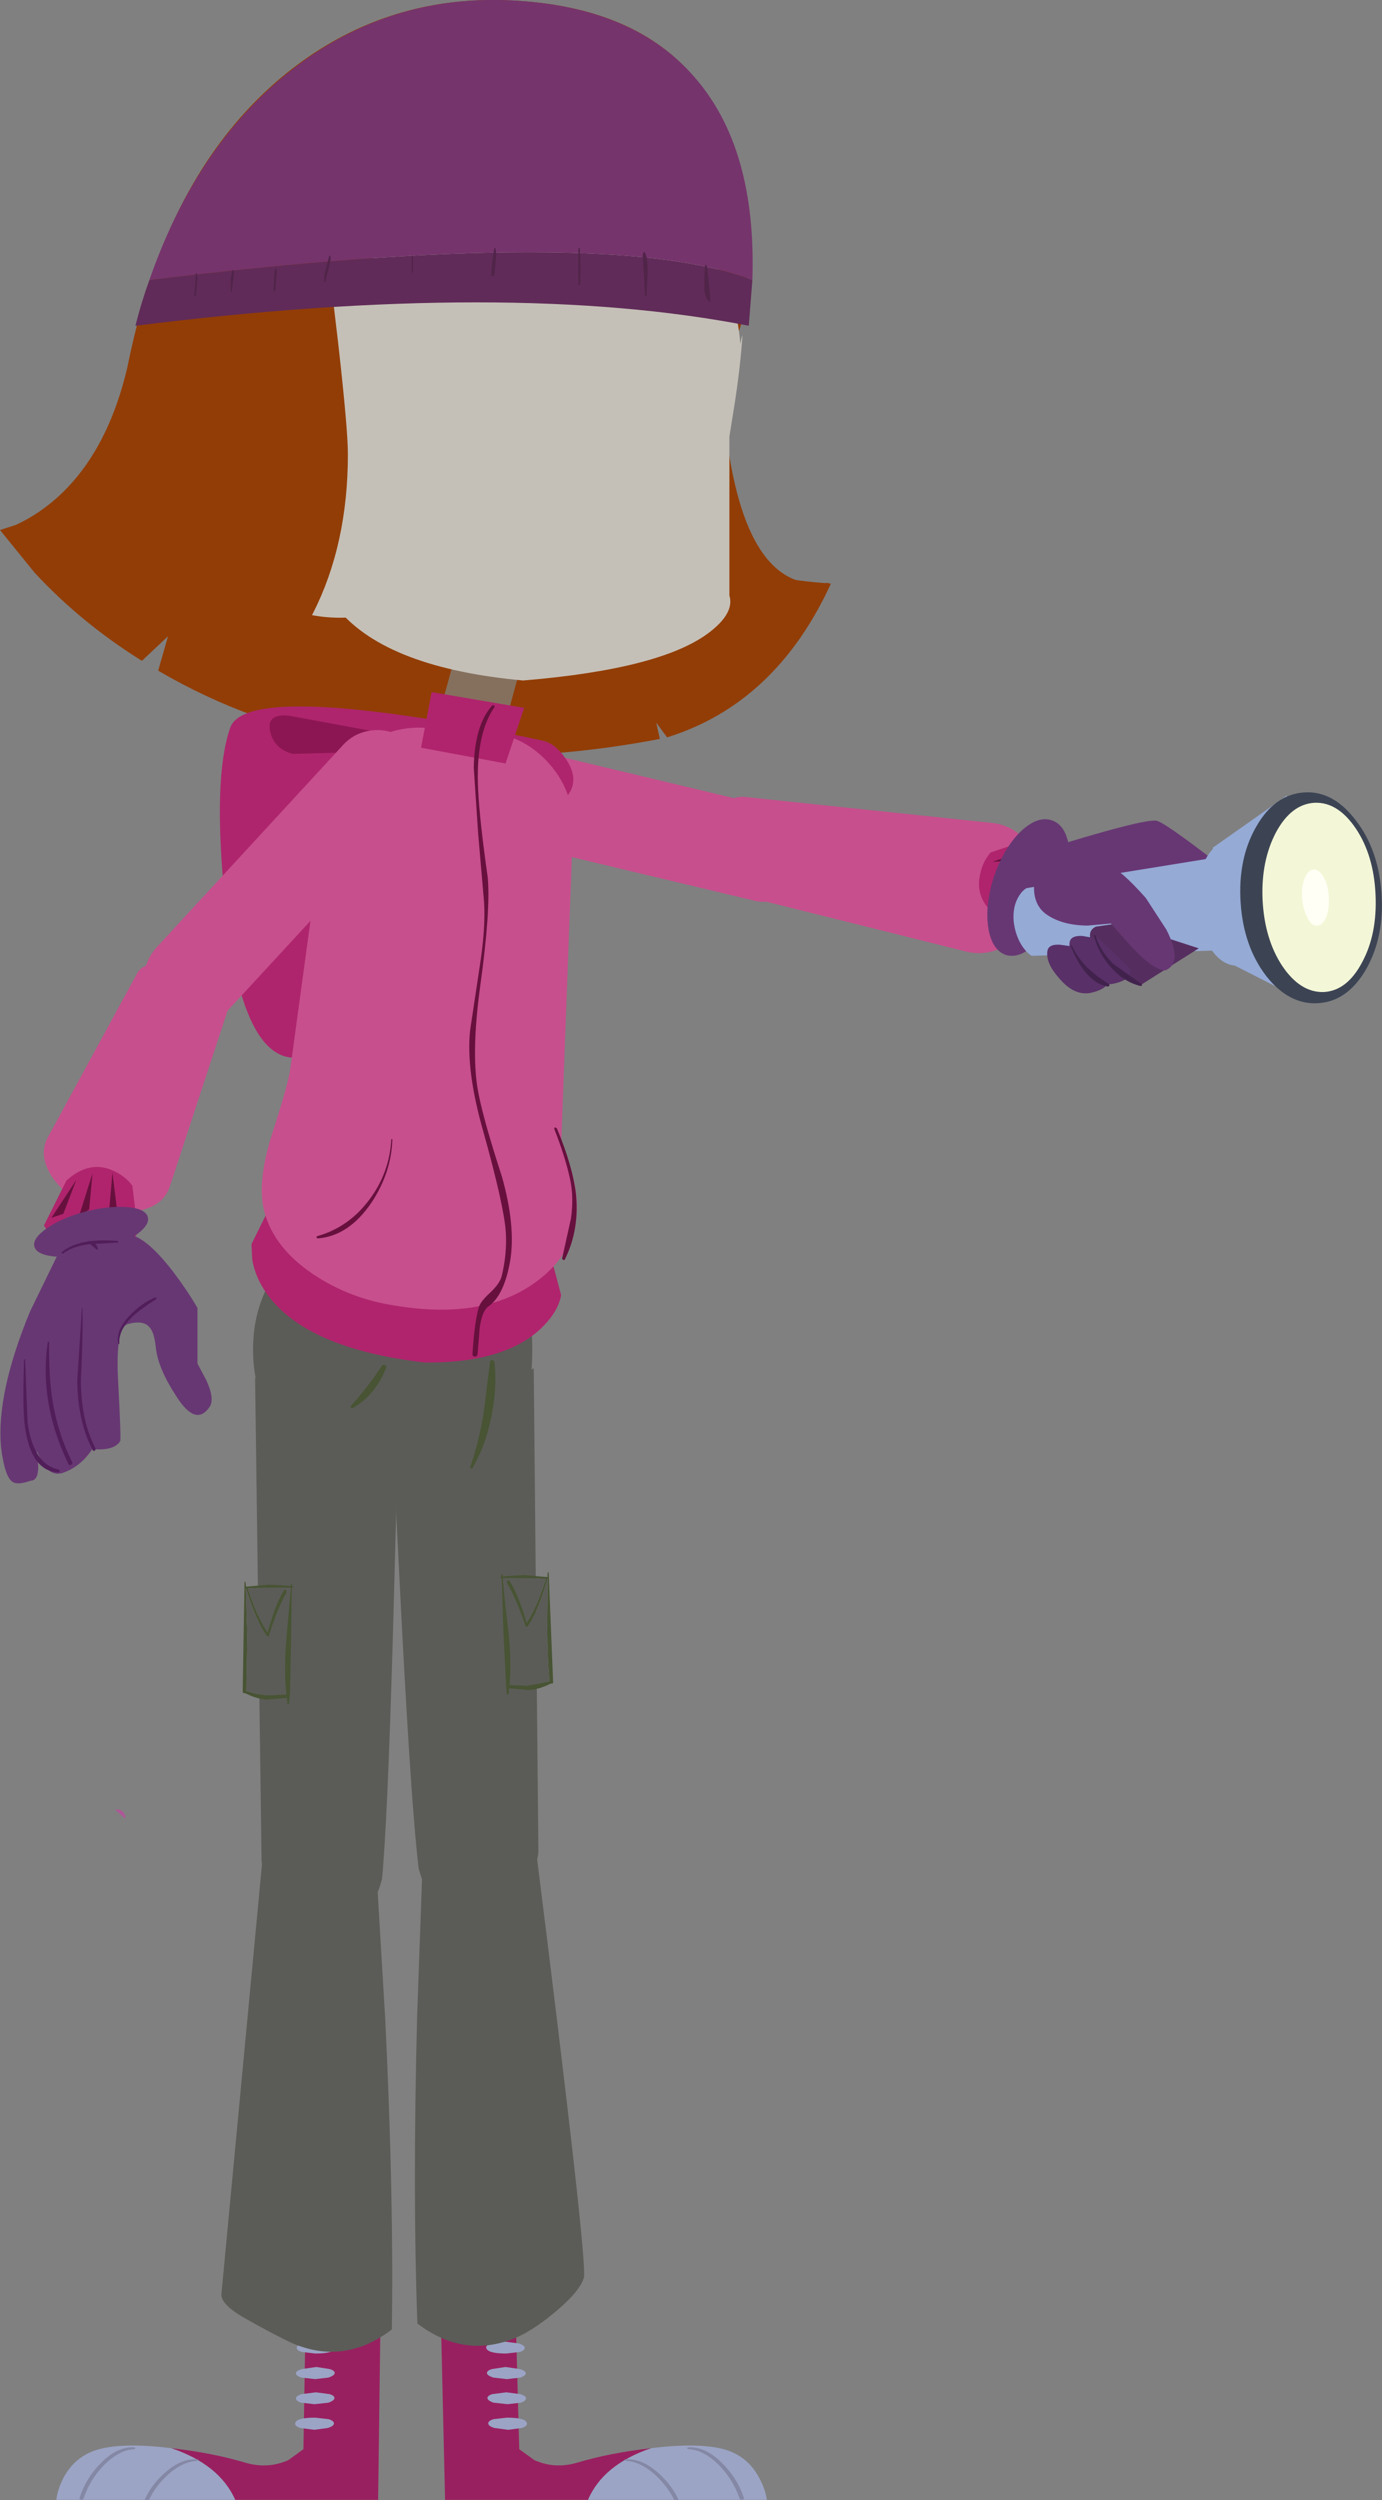 <?xml version="1.0" encoding="UTF-8" standalone="no"?>
<svg xmlns:xlink="http://www.w3.org/1999/xlink" height="483.5px" width="267.35px" xmlns="http://www.w3.org/2000/svg">
  <rect width="100%" height="100%" fill="#808080" stroke="none"/>
  <g transform="matrix(1.0, 0.0, 0.0, 1.0, -489.65, -447.65)">
    <path d="M538.3 505.9 L538.3 500.1 538.6 498.05 538.8 498.05 538.9 498.95 538.5 505.9 538.3 505.9" fill="#51244a" fill-rule="evenodd" stroke="none"/>
    <path d="M590.85 595.0 Q593.6 592.9 596.65 593.65 L639.35 603.85 Q642.65 604.7 644.2 608.1 645.6 611.1 644.9 614.7 644.1 618.4 641.35 620.5 638.65 622.6 635.65 621.85 L592.9 611.65 Q589.85 610.9 588.25 607.7 586.65 604.55 587.4 600.8 588.15 597.05 590.85 595.0" fill="#c74f8d" fill-rule="evenodd" stroke="none"/>
    <path d="M629.3 491.0 Q625.9 564.1 650.0 560.35 639.4 565.35 628.6 570.6 606.9 581.05 600.5 568.15 594.15 555.15 593.2 536.45 592.3 517.7 597.45 504.25 602.55 490.7 610.7 490.3 L615.6 490.05 629.3 491.0" fill="#923d06" fill-rule="evenodd" stroke="none"/>
    <path d="M615.65 921.1 Q606.35 924.25 603.4 931.1 L575.75 931.1 574.95 896.65 589.45 897.15 590.1 921.3 593.0 923.4 Q596.85 925.15 601.15 923.95 607.65 922.0 615.65 921.1" fill="#992060" fill-rule="evenodd" stroke="none"/>
    <path d="M629.65 921.3 Q634.35 922.6 636.6 927.0 637.75 929.2 638.0 931.1 L603.4 931.1 Q606.35 924.25 615.65 921.1 624.65 920.0 629.65 921.3" fill="#9ba4c5" fill-rule="evenodd" stroke="none"/>
    <path d="M591.15 901.65 Q591.2 902.2 590.2 902.5 L587.6 902.8 Q583.85 902.8 583.7 901.65 583.65 901.2 584.65 900.85 L587.3 900.5 590.0 900.85 Q591.1 901.2 591.15 901.65" fill="#9ba4c5" fill-rule="evenodd" stroke="none"/>
    <path d="M584.85 905.8 L587.45 905.4 590.15 905.8 Q591.3 906.1 591.35 906.6 591.4 907.05 590.35 907.45 L587.7 907.75 585.05 907.45 Q583.9 907.05 583.85 906.6 583.8 906.1 584.85 905.8" fill="#9ba4c5" fill-rule="evenodd" stroke="none"/>
    <path d="M584.9 910.65 L587.6 910.3 590.25 910.65 Q591.35 910.95 591.4 911.45 591.45 911.9 590.45 912.3 L587.85 912.6 585.1 912.3 Q584.0 911.9 583.95 911.45 583.9 910.95 584.9 910.65" fill="#9ba4c5" fill-rule="evenodd" stroke="none"/>
    <path d="M585.1 915.5 L587.7 915.2 Q591.5 915.2 591.6 916.35 591.65 916.85 590.6 917.2 L587.95 917.55 585.3 917.2 Q584.15 916.85 584.1 916.35 584.05 915.85 585.1 915.5" fill="#9ba4c5" fill-rule="evenodd" stroke="none"/>
    <path d="M620.1 931.15 Q618.85 928.6 616.6 926.45 613.6 923.65 610.6 923.55 L610.45 923.4 610.55 923.25 Q613.85 923.05 617.0 925.9 619.6 928.2 620.95 931.15 L620.1 931.15" fill="#8488a5" fill-rule="evenodd" stroke="none"/>
    <path d="M622.8 921.3 L622.6 921.15 Q622.6 920.95 622.75 920.95 626.0 920.7 629.25 923.9 632.2 926.75 633.5 930.55 633.7 930.95 633.3 931.05 632.9 931.2 632.7 930.8 631.55 927.35 628.85 924.5 625.8 921.4 622.8 921.3" fill="#8488a5" fill-rule="evenodd" stroke="none"/>
    <path d="M522.75 921.1 Q532.1 924.25 535.15 931.1 L562.8 931.1 563.25 896.65 548.75 897.15 548.35 921.3 545.45 923.4 Q541.6 925.15 537.25 923.95 530.75 922.0 522.75 921.1" fill="#992060" fill-rule="evenodd" stroke="none"/>
    <path d="M508.8 921.3 Q504.1 922.6 501.85 927.0 500.75 929.2 500.55 931.1 L535.15 931.1 Q532.1 924.25 522.75 921.1 513.8 920.0 508.8 921.3" fill="#9ba4c5" fill-rule="evenodd" stroke="none"/>
    <path d="M547.05 901.65 Q547.0 902.2 548.05 902.5 L550.65 902.8 Q554.4 902.8 554.5 901.65 554.55 901.2 553.55 900.85 L550.9 900.5 548.2 900.85 Q547.1 901.2 547.05 901.65" fill="#9ba4c5" fill-rule="evenodd" stroke="none"/>
    <path d="M553.4 905.8 L550.85 905.4 548.1 905.8 Q546.95 906.1 546.9 906.6 546.85 907.05 547.9 907.45 L550.6 907.75 553.2 907.45 Q554.35 907.05 554.4 906.6 554.45 906.1 553.4 905.8" fill="#9ba4c5" fill-rule="evenodd" stroke="none"/>
    <path d="M553.4 910.65 L550.75 910.3 548.05 910.65 Q546.95 910.95 546.9 911.45 546.85 911.9 547.85 912.3 L550.5 912.6 553.2 912.3 Q554.3 911.9 554.35 911.45 554.4 910.95 553.4 910.65" fill="#9ba4c5" fill-rule="evenodd" stroke="none"/>
    <path d="M553.25 915.5 L550.65 915.2 Q546.85 915.2 546.75 916.35 546.7 916.85 547.75 917.2 L550.45 917.55 553.05 917.2 Q554.2 916.85 554.25 916.35 554.3 915.85 553.25 915.5" fill="#9ba4c5" fill-rule="evenodd" stroke="none"/>
    <path d="M518.45 931.15 Q519.65 928.6 521.9 926.45 524.9 923.65 527.9 923.55 L528.05 923.4 527.9 923.25 Q524.65 923.05 521.5 925.9 518.9 928.2 517.6 931.15 L518.45 931.15" fill="#8488a5" fill-rule="evenodd" stroke="none"/>
    <path d="M515.7 921.3 L515.85 921.15 515.7 920.95 Q512.45 920.7 509.25 923.9 506.35 926.75 505.1 930.55 504.9 930.95 505.3 931.05 505.65 931.2 505.85 930.8 506.95 927.35 509.65 924.5 512.7 921.4 515.7 921.3" fill="#8488a5" fill-rule="evenodd" stroke="none"/>
    <path d="M592.9 712.25 L593.8 805.4 Q593.85 808.45 590.85 811.55 587.8 814.65 583.8 816.0 573.35 819.5 570.65 809.0 569.3 798.2 567.4 762.25 L565.7 728.65 592.9 712.25" fill="#5b5c57" fill-rule="evenodd" stroke="none"/>
    <path d="M586.9 752.5 L586.9 752.15 Q586.6 751.9 586.65 752.15 L586.65 752.5 586.45 752.55 Q586.4 752.8 586.5 752.8 L586.7 752.85 587.05 763.7 587.55 773.45 587.55 773.6 587.55 773.85 587.7 775.2 587.9 775.45 588.05 775.3 588.15 774.15 592.1 774.5 Q594.25 774.25 596.15 773.25 L596.35 773.25 Q596.7 773.25 596.65 772.9 L595.8 751.8 595.75 751.7 Q595.6 751.7 595.6 751.8 L595.55 752.65 591.05 752.25 586.9 752.5 M587.8 753.3 Q587.6 753.55 587.75 753.85 589.65 757.15 591.3 762.1 591.4 762.45 591.7 762.2 593.7 759.5 595.55 753.0 L595.6 753.0 595.5 762.35 Q595.55 768.35 595.95 772.8 L591.6 773.65 588.25 773.5 Q588.6 769.3 588.1 763.7 587.2 756.6 586.95 752.85 592.25 752.8 595.25 753.0 593.35 758.9 591.55 761.45 589.7 755.4 588.15 753.25 L587.8 753.3" fill="#485434" fill-rule="evenodd" stroke="none"/>
    <path d="M587.8 753.3 L588.15 753.25 Q589.7 755.4 591.55 761.45 593.35 758.9 595.25 753.0 592.25 752.8 586.95 752.85 587.2 756.6 588.1 763.7 588.6 769.3 588.25 773.5 L591.6 773.65 595.95 772.8 Q595.55 768.35 595.5 762.35 L595.6 753.0 595.55 753.0 Q593.7 759.5 591.7 762.2 591.4 762.45 591.3 762.1 589.65 757.15 587.75 753.85 587.6 753.55 587.8 753.3" fill="#5b5c57" fill-rule="evenodd" stroke="none"/>
    <path d="M593.25 804.75 Q603.4 885.55 602.6 888.15 601.8 890.7 597.65 894.25 593.55 897.8 590.0 899.5 579.75 904.1 570.4 897.0 569.45 871.85 570.35 837.45 L571.4 808.0 Q573.05 803.05 576.65 800.15 583.7 794.35 593.25 804.75" fill="#5b5c57" fill-rule="evenodd" stroke="none"/>
    <path d="M539.0 714.1 L566.55 730.55 565.65 764.2 Q564.6 800.15 563.55 811.0 561.0 821.4 550.55 817.9 546.5 816.5 543.4 813.45 540.35 810.3 540.25 807.3 L539.0 714.1" fill="#5b5c57" fill-rule="evenodd" stroke="none"/>
    <path d="M545.05 755.15 L545.05 755.7 Q543.2 759.0 541.7 763.95 541.65 764.3 541.3 764.05 539.25 761.35 537.25 754.85 L537.2 754.85 537.5 764.2 537.3 774.65 Q539.9 775.5 541.65 775.5 L545.05 775.35 Q544.55 771.15 544.95 765.55 L545.9 754.7 Q540.55 754.65 537.6 754.85 539.55 760.75 541.4 763.3 543.15 757.25 544.65 755.1 L545.05 755.15 M545.9 754.35 L545.95 754.0 Q546.15 753.75 546.15 754.0 L546.1 754.35 546.35 754.4 546.35 754.65 546.1 754.7 545.95 765.55 545.75 775.3 545.7 775.45 545.7 775.7 545.55 777.05 545.4 777.3 545.25 777.15 545.15 776.0 541.15 776.35 Q539.0 776.1 537.1 775.1 L536.9 775.1 Q536.6 775.1 536.6 774.75 L536.95 753.65 537.0 753.55 Q537.15 753.55 537.15 753.65 L537.25 754.5 541.7 754.1 545.9 754.35" fill="#485434" fill-rule="evenodd" stroke="none"/>
    <path d="M545.05 755.15 L544.65 755.1 Q543.15 757.25 541.4 763.3 539.55 760.75 537.6 754.85 540.55 754.65 545.9 754.7 L544.95 765.55 Q544.55 771.15 545.05 775.35 L541.65 775.5 Q539.9 775.5 537.3 774.65 L537.5 764.2 537.2 754.85 537.25 754.85 Q539.25 761.35 541.3 764.05 541.65 764.3 541.7 763.95 543.2 759.0 545.05 755.7 L545.05 755.15" fill="#5b5c57" fill-rule="evenodd" stroke="none"/>
    <path d="M540.55 805.9 Q549.9 795.5 557.1 801.3 560.7 804.2 562.45 809.15 L564.2 838.6 Q565.85 873.05 565.45 898.15 556.15 905.25 545.85 900.65 542.3 898.95 537.25 896.1 532.15 893.25 532.5 891.15 L540.55 805.9" fill="#5b5c57" fill-rule="evenodd" stroke="none"/>
    <path d="M512.05 797.75 Q511.9 797.6 512.1 797.6 513.45 797.45 513.95 799.0 L513.9 799.25 513.75 799.25 512.05 797.75" fill="#ae5798" fill-rule="evenodd" stroke="none"/>
    <path d="M591.05 447.9 Q612.25 449.55 623.2 461.75 637.2 477.05 633.65 507.9 L633.5 509.05 Q624.55 534.5 624.7 546.3 624.85 558.9 650.4 560.5 639.75 583.7 618.7 590.25 L616.6 587.4 617.3 590.55 Q586.45 596.45 559.7 591.65 538.15 587.85 520.25 577.35 L522.15 570.7 517.1 575.45 Q505.25 568.05 496.3 558.35 L489.65 550.15 492.6 549.2 Q496.1 547.65 499.45 544.95 510.1 536.3 514.25 518.85 515.4 513.15 516.85 507.9 524.9 478.9 543.8 462.85 564.15 445.7 591.05 447.9" fill="#923d06" fill-rule="evenodd" stroke="none"/>
    <path d="M599.2 594.55 Q601.65 598.25 599.7 601.15 591.6 613.75 574.75 631.5 552.7 654.85 544.45 651.85 535.85 648.8 533.2 622.2 530.75 598.1 534.2 588.35 536.45 581.95 564.8 585.6 579.15 587.5 594.65 590.9 597.1 591.4 599.2 594.55" fill="#ae256d" fill-rule="evenodd" stroke="none"/>
    <path d="M592.6 594.75 Q596.05 597.05 598.5 600.1 592.65 595.2 582.25 593.05 573.55 591.2 564.4 591.65 L555.25 593.2 546.3 593.45 Q542.6 592.45 541.9 589.05 541.15 585.65 545.5 586.05 L592.6 594.75" fill="#8c1653" fill-rule="evenodd" stroke="none"/>
    <path d="M633.6 601.75 L681.6 606.8 Q686.25 607.35 688.95 611.35 691.7 615.5 690.8 620.9 L690.65 621.65 Q689.4 626.9 685.3 629.85 681.15 632.75 676.65 631.7 L631.75 620.5 Q629.4 619.85 628.05 616.9 626.6 614.0 626.9 610.25 627.2 606.55 629.15 604.05 631.1 601.55 633.6 601.75" fill="#c74f8d" fill-rule="evenodd" stroke="none"/>
    <path d="M679.25 616.75 Q679.75 614.25 681.3 612.5 L689.8 609.65 693.25 611.45 Q696.7 614.0 696.85 618.05 697.05 622.05 694.7 625.25 L692.35 627.6 682.95 625.25 Q678.1 621.7 679.25 616.75" fill="#b0246d" fill-rule="evenodd" stroke="none"/>
    <path d="M688.8 614.0 L681.65 614.3 688.65 612.0 688.8 614.0 M689.8 623.7 L688.8 625.45 682.55 621.95 689.8 623.7 M689.05 618.55 L688.8 620.55 681.6 619.3 689.05 618.55" fill="#67103e" fill-rule="evenodd" stroke="none"/>
    <path d="M693.15 606.3 Q695.9 607.25 696.5 611.7 697.05 616.15 695.25 621.55 693.35 626.9 690.15 630.0 686.95 633.2 684.15 632.3 681.45 631.3 680.8 626.85 680.2 622.4 682.0 616.95 683.9 611.6 687.1 608.45 690.4 605.35 693.15 606.3" fill="#673773" fill-rule="evenodd" stroke="none"/>
    <path d="M690.1 612.4 Q711.45 605.75 713.5 606.4 715.65 607.1 728.4 617.1 L708.6 625.55 690.1 612.4" fill="#673773" fill-rule="evenodd" stroke="none"/>
    <path d="M688.25 619.4 L723.45 613.7 725.6 631.45 689.25 632.5 Q688.5 632.1 687.7 631.05 686.1 628.9 685.75 625.85 685.5 622.85 686.85 620.8 687.5 619.8 688.25 619.4" fill="#95aad5" fill-rule="evenodd" stroke="none"/>
    <path d="M735.9 621.75 Q736.25 626.85 734.3 630.55 732.35 634.25 729.35 634.4 726.25 634.6 723.9 631.2 721.55 627.8 721.1 622.85 720.8 617.8 722.75 614.05 724.65 610.35 727.7 610.2 730.75 610.05 733.15 613.45 735.6 616.8 735.9 621.75" fill="#95aad5" fill-rule="evenodd" stroke="none"/>
    <path d="M742.4 641.45 L725.8 633.0 724.25 611.6 738.6 601.5 742.4 641.45" fill="#95aad5" fill-rule="evenodd" stroke="none"/>
    <path d="M756.9 620.35 Q757.5 628.75 753.95 635.05 750.35 641.3 744.7 641.65 739.05 642.05 734.6 636.4 730.2 630.65 729.65 622.2 729.1 613.75 732.65 607.55 736.2 601.3 741.9 600.9 747.5 600.5 751.9 606.25 756.3 611.9 756.9 620.35" fill="#3c4454" fill-rule="evenodd" stroke="none"/>
    <path d="M755.75 620.65 Q756.1 628.3 753.15 633.75 750.25 639.25 745.75 639.5 741.2 639.65 737.7 634.45 734.3 629.3 733.9 621.75 733.55 614.2 736.5 608.6 739.45 603.15 743.95 602.9 748.45 602.7 751.95 607.9 755.4 613.05 755.75 620.65" fill="#f3f7d7" fill-rule="evenodd" stroke="none"/>
    <path d="M746.7 621.05 Q746.85 623.25 746.25 624.9 745.6 626.55 744.5 626.65 743.45 626.8 742.6 625.2 741.75 623.6 741.55 621.4 741.35 619.2 742.0 617.6 742.65 615.9 743.7 615.8 744.85 615.75 745.7 617.3 746.6 618.8 746.7 621.05" fill="#fffff5" fill-rule="evenodd" stroke="none"/>
    <path d="M710.55 638.0 Q708.9 637.35 706.9 636.1 702.95 633.6 701.3 630.8 699.55 627.85 701.65 626.85 L706.45 626.15 721.55 631.05 710.55 638.0" fill="#552e5f" fill-rule="evenodd" stroke="none"/>
    <path d="M691.65 611.95 L704.4 615.25 Q706.35 615.75 711.3 621.3 L715.3 627.45 Q718.55 633.9 715.1 635.3 712.95 635.4 708.6 630.8 L704.55 626.25 700.05 626.65 Q694.95 626.6 691.9 624.35 688.9 622.05 689.95 616.75 690.5 614.1 691.65 611.95" fill="#673773" fill-rule="evenodd" stroke="none"/>
    <path d="M702.25 629.2 L707.9 634.6 Q708.4 635.15 708.25 635.85 707.95 637.3 705.0 637.9 701.75 638.55 698.9 635.3 696.35 632.3 696.55 630.05 696.65 628.55 699.0 628.65 L702.25 629.2" fill="#593068" fill-rule="evenodd" stroke="none"/>
    <path d="M697.95 630.8 L703.65 636.35 Q704.1 636.85 703.95 637.6 703.7 638.95 700.7 639.65 697.5 640.3 694.6 636.9 692.0 634.0 692.25 631.75 692.35 630.2 694.7 630.35 L697.95 630.8" fill="#593068" fill-rule="evenodd" stroke="none"/>
    <path d="M701.25 628.5 L701.5 628.45 Q702.55 631.65 705.0 634.05 L710.5 637.95 710.6 638.2 710.35 638.35 Q707.1 637.6 704.55 634.7 702.05 631.9 701.25 628.5" fill="#41224d" fill-rule="evenodd" stroke="none"/>
    <path d="M696.75 630.55 L696.95 630.45 Q698.15 632.9 700.0 634.8 L702.0 636.5 704.2 638.0 704.3 638.25 704.0 638.45 Q699.65 637.7 696.75 630.55" fill="#41224d" fill-rule="evenodd" stroke="none"/>
    <path d="M538.6 708.65 Q538.6 697.5 546.35 689.7 554.1 681.8 565.1 681.8 576.2 681.8 584.3 689.1 592.6 696.5 592.6 707.45 592.95 724.0 584.5 730.6 578.15 735.55 565.1 735.55 554.1 735.55 546.35 727.7 538.6 719.8 538.6 708.65" fill="#5b5c57" fill-rule="evenodd" stroke="none"/>
    <path d="M584.45 711.0 Q584.55 710.65 584.9 710.65 L585.3 711.0 Q585.85 716.15 584.7 721.65 583.55 727.35 581.0 731.65 L580.7 731.65 580.6 731.4 Q582.15 726.95 583.15 721.35 L584.45 711.0" fill="#485434" fill-rule="evenodd" stroke="none"/>
    <path d="M563.5 711.8 Q563.7 711.5 564.1 711.65 564.5 711.8 564.35 712.15 562.35 717.35 557.95 719.95 L557.55 719.9 Q557.4 719.65 557.55 719.5 560.95 715.75 563.5 711.8" fill="#485434" fill-rule="evenodd" stroke="none"/>
    <path d="M596.3 690.95 L598.2 698.1 Q597.65 701.4 594.15 704.7 587.0 711.3 571.8 711.15 549.15 708.5 541.45 698.1 539.05 694.85 538.45 691.25 L538.3 688.25 544.65 675.4 596.3 690.95" fill="#b0246d" fill-rule="evenodd" stroke="none"/>
    <path d="M585.45 594.65 L573.1 591.25 577.7 574.5 590.05 577.8 585.45 594.65" fill="#85705e" fill-rule="evenodd" stroke="none"/>
    <path d="M601.05 481.7 Q624.55 487.3 630.75 504.45 632.6 509.5 632.85 514.2 633.0 513.25 633.3 512.4 632.85 518.8 631.75 525.85 L630.75 532.1 630.75 562.8 Q631.75 566.05 627.25 569.65 618.15 577.0 590.85 579.25 564.7 576.85 555.2 565.65 552.2 562.1 551.3 558.2 L550.9 554.9 537.05 527.8 536.9 526.65 545.0 532.6 Q545.15 529.7 546.2 525.25 548.3 516.35 552.9 508.65 567.5 484.25 601.05 481.7" fill="#c5c0b7" fill-rule="evenodd" stroke="none"/>
    <path d="M539.35 527.25 L544.3 529.3 Q549.8 533.4 552.65 543.15 L558.55 566.95 Q547.05 568.1 537.45 560.95 527.85 553.8 527.85 544.15 527.85 535.25 531.45 530.85 534.45 527.25 539.35 527.25" fill="#c5c0b7" fill-rule="evenodd" stroke="none"/>
    <path d="M595.9 595.35 Q600.95 601.1 600.45 608.7 L597.75 681.35 Q597.2 688.7 590.6 693.45 584.2 697.9 576.3 697.45 L565.1 696.7 Q557.05 696.25 549.9 689.95 542.35 683.4 542.85 676.05 L552.45 605.6 Q552.9 598.0 558.65 593.0 564.35 587.95 572.0 588.4 L583.2 589.1 Q590.85 589.65 595.9 595.35" fill="#c74f8d" fill-rule="evenodd" stroke="none"/>
    <path d="M577.2 650.6 Q586.8 648.6 590.65 653.6 593.1 656.75 597.2 666.95 606.25 684.3 595.1 694.15 584.8 703.15 566.45 700.2 557.4 698.9 550.2 694.05 541.9 688.45 540.5 680.65 539.65 675.35 542.2 667.2 545.6 656.75 545.9 653.75 L577.2 650.6" fill="#c74f8d" fill-rule="evenodd" stroke="none"/>
    <path d="M565.35 667.95 L565.55 667.95 Q565.4 674.35 561.5 680.25 557.1 686.7 551.1 687.15 L550.9 687.0 Q550.8 686.8 551.05 686.7 557.1 685.0 561.1 679.65 565.0 674.45 565.35 667.95" fill="#67103e" fill-rule="evenodd" stroke="none"/>
    <path d="M596.9 666.05 Q596.8 665.75 597.05 665.65 L597.4 665.9 Q600.4 673.1 601.05 678.4 601.8 685.4 598.95 691.15 598.9 691.4 598.65 691.3 598.4 691.25 598.4 691.0 L600.1 683.3 Q600.7 679.1 599.9 675.55 598.95 671.25 596.9 666.05" fill="#67103e" fill-rule="evenodd" stroke="none"/>
    <path d="M587.45 595.3 L571.1 592.25 573.15 581.5 591.05 584.55 587.45 595.3" fill="#b0246d" fill-rule="evenodd" stroke="none"/>
    <path d="M571.85 597.8 Q572.0 601.55 569.4 604.4 L533.55 643.25 Q530.95 646.25 526.8 646.25 523.1 646.25 520.55 643.8 517.7 641.25 517.55 637.4 517.4 633.65 520.0 630.8 L555.9 591.85 Q558.4 589.05 562.25 588.85 566.0 588.7 568.85 591.35 571.7 593.95 571.85 597.8" fill="#c74f8d" fill-rule="evenodd" stroke="none"/>
    <path d="M516.2 635.85 Q517.05 634.2 520.15 633.9 523.25 633.5 526.8 634.55 530.4 635.65 532.55 637.7 534.75 639.8 534.15 641.65 L522.5 677.1 Q521.35 680.65 516.95 681.7 512.5 682.85 507.45 680.95 L506.65 680.65 Q501.65 678.55 499.35 674.65 497.15 670.8 498.9 667.6 L516.2 635.85" fill="#c74f8d" fill-rule="evenodd" stroke="none"/>
    <path d="M513.9 688.85 Q510.6 691.7 506.6 691.0 502.6 690.4 500.0 687.5 L498.15 684.65 502.5 675.95 Q506.95 671.95 511.55 674.05 513.9 675.1 515.25 676.95 L516.35 685.95 Q515.5 687.5 513.9 688.85" fill="#b0246d" fill-rule="evenodd" stroke="none"/>
    <path d="M512.25 681.3 L510.65 683.1 511.4 674.4 512.25 681.3 M506.9 681.55 L504.9 682.95 507.55 674.55 506.9 681.55 M501.9 682.4 L499.6 683.15 504.4 675.85 501.9 682.4" fill="#67103e" fill-rule="evenodd" stroke="none"/>
    <path d="M584.85 584.1 Q585.0 583.95 585.2 584.1 585.45 584.25 585.3 584.4 581.6 589.8 582.15 600.45 582.45 606.45 584.0 617.3 584.6 623.6 582.55 638.35 580.7 651.85 582.25 659.3 583.3 664.6 586.75 675.2 589.45 684.8 588.35 691.45 587.2 698.1 584.2 700.25 582.9 701.15 582.45 704.45 L582.05 709.45 Q582.0 710.0 581.55 710.0 581.0 710.0 581.05 709.45 581.45 703.3 582.25 700.55 582.55 699.4 584.4 697.7 586.3 695.95 586.7 694.45 587.75 690.15 587.5 685.95 587.15 680.8 583.15 666.5 579.75 654.6 580.6 646.85 L582.45 634.55 Q583.6 627.2 583.3 622.2 L582.15 608.9 581.3 596.1 Q581.45 587.9 584.85 584.1" fill="#67103e" fill-rule="evenodd" stroke="none"/>
    <path d="M502.15 687.55 L514.4 686.4 Q517.8 686.65 523.15 693.6 525.85 697.15 527.85 700.6 L527.85 711.35 529.6 714.65 Q531.25 718.3 530.15 719.8 527.45 723.65 523.65 717.5 520.25 712.3 519.8 708.3 519.5 705.3 518.55 704.3 517.35 702.9 514.4 703.7 511.95 704.4 512.5 714.75 513.1 725.95 512.9 726.35 511.75 728.25 507.5 727.9 505.2 731.35 501.75 732.5 499.6 733.15 498.0 730.8 L496.75 728.25 497.05 731.2 Q497.05 734.0 495.6 734.0 493.3 734.8 492.3 734.35 490.6 733.65 489.85 727.5 488.9 717.2 495.45 701.3 L502.15 687.55" fill="#673773" fill-rule="evenodd" stroke="none"/>
    <path d="M518.25 683.05 Q518.65 684.65 515.7 686.65 512.8 688.65 508.25 689.8 503.75 690.95 500.2 690.65 496.7 690.3 496.3 688.7 495.9 687.1 498.85 685.1 501.75 683.1 506.25 681.95 510.8 680.8 514.35 681.1 517.85 681.4 518.25 683.05" fill="#673773" fill-rule="evenodd" stroke="none"/>
    <path d="M505.5 700.6 L505.6 700.6 Q505.75 705.3 505.3 714.45 505.3 722.4 508.1 727.7 508.2 728.05 507.95 728.2 507.75 728.35 507.6 728.1 504.65 722.5 504.6 714.6 L505.5 700.6" fill="#511e5a" fill-rule="evenodd" stroke="none"/>
    <path d="M498.9 707.15 L499.15 707.15 Q499.05 714.05 499.9 719.1 501.0 725.2 503.6 730.4 503.75 730.7 503.35 730.95 503.05 731.1 502.9 730.8 497.15 718.95 498.9 707.15" fill="#511e5a" fill-rule="evenodd" stroke="none"/>
    <path d="M494.3 710.6 Q494.5 710.45 494.5 710.6 L495.0 722.9 Q496.15 730.85 501.0 731.85 501.2 731.95 501.2 732.2 L501.0 732.4 Q495.6 732.2 494.45 723.35 494.0 720.35 494.3 710.6" fill="#511e5a" fill-rule="evenodd" stroke="none"/>
    <path d="M501.8 690.1 Q501.65 690.15 501.6 690.0 L501.6 689.8 Q504.95 687.0 512.5 687.65 L512.5 687.95 506.95 688.25 Q503.75 688.65 501.8 690.1" fill="#511e5a" fill-rule="evenodd" stroke="none"/>
    <path d="M506.65 687.85 Q506.5 687.7 506.75 687.7 508.05 687.55 508.6 689.1 L508.5 689.3 508.35 689.3 506.65 687.85" fill="#511e5a" fill-rule="evenodd" stroke="none"/>
    <path d="M512.75 707.5 L512.55 707.6 Q511.95 705.05 514.65 702.15 516.95 699.7 519.7 698.55 L519.95 698.6 519.85 698.9 Q516.55 701.0 515.1 702.45 512.5 705.0 512.75 707.5" fill="#511e5a" fill-rule="evenodd" stroke="none"/>
    <path d="M554.95 496.05 Q553.25 497.9 553.25 498.65 L555.1 514.25 Q556.95 530.7 556.95 535.5 556.95 552.9 550.25 566.15 542.45 581.45 529.45 581.45 526.1 581.45 526.0 578.05 L526.6 574.4 522.25 560.1 Q517.8 545.95 517.8 539.8 517.8 520.3 537.2 501.5 544.6 494.3 550.5 491.9 556.55 489.5 556.55 494.15 L554.95 496.05" fill="#923d06" fill-rule="evenodd" stroke="none"/>
    <path d="M518.55 501.8 Q526.9 477.75 543.2 463.55 563.9 445.6 591.2 447.9 612.7 449.65 623.85 462.4 636.05 476.15 635.2 501.8 607.1 491.05 518.55 501.8" fill="#76346c" fill-rule="evenodd" stroke="none"/>
    <path d="M518.55 501.8 Q607.1 491.05 635.2 501.8 L634.5 510.65 Q588.25 501.6 515.85 510.65 517.0 506.05 518.55 501.8" fill="#602b58" fill-rule="evenodd" stroke="none"/>
    <path d="M614.95 500.6 L614.7 504.95 614.45 504.95 614.0 497.2 Q614.0 496.5 614.3 496.35 614.95 497.1 614.95 500.6 M625.9 501.2 L626.05 498.9 626.35 498.9 Q627.0 503.4 627.05 506.05 626.15 505.7 625.9 503.65 L625.9 501.2 M569.55 497.1 L569.55 500.35 569.3 500.35 569.3 497.1 569.55 497.1 M553.65 497.6 L553.2 499.75 Q552.7 501.4 552.65 502.2 L552.4 502.2 552.4 500.8 553.35 497.1 553.55 497.1 553.65 497.6 M601.8 495.6 Q602.05 498.75 601.85 502.75 L601.55 502.8 601.55 495.6 601.8 495.6 M585.3 500.9 L584.65 501.1 Q584.9 497.45 585.3 495.6 L585.5 495.6 585.65 496.8 585.3 500.9 M543.2 500.1 L542.9 503.95 542.6 504.05 Q542.6 501.05 542.9 499.6 L543.1 499.6 543.2 500.1 M534.9 500.4 L534.5 504.05 534.3 504.05 534.3 501.5 534.6 499.9 534.85 499.9 534.9 500.4 M527.85 501.5 L527.55 504.9 527.25 504.95 527.55 500.5 527.75 500.5 527.85 501.5" fill="#51244a" fill-rule="evenodd" stroke="none"/>
  </g>
</svg>
